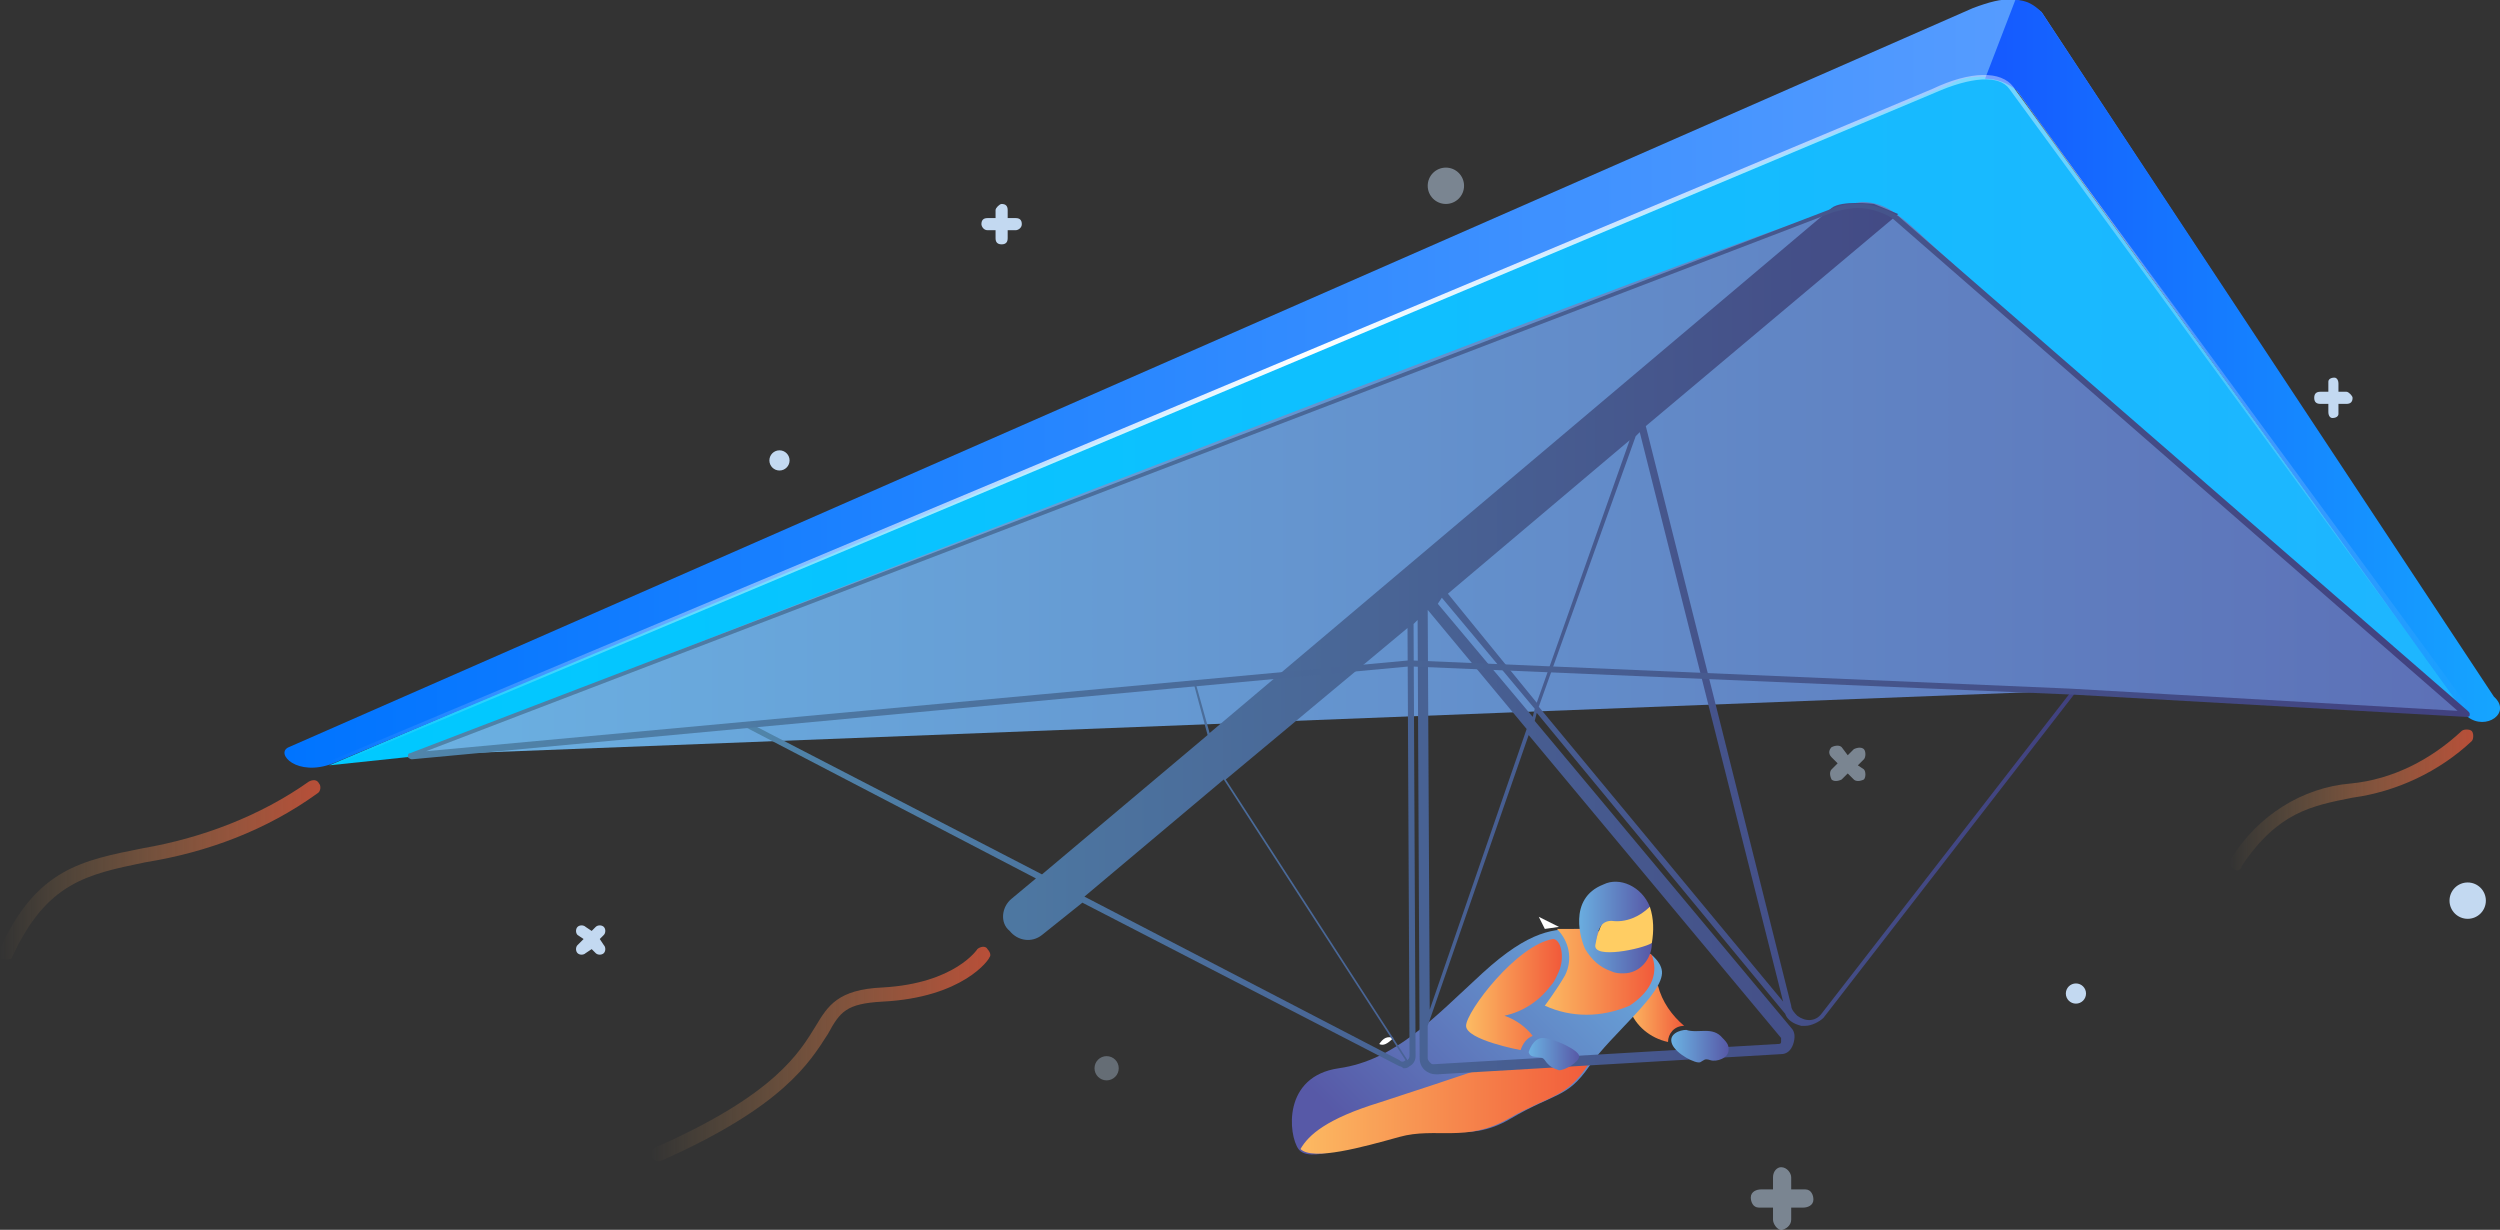 <?xml version="1.0" encoding="utf-8"?>
<!-- Generator: Adobe Illustrator 22.1.0, SVG Export Plug-In . SVG Version: 6.00 Build 0)  -->
<svg version="1.1" id="Calque_1" xmlns="http://www.w3.org/2000/svg" xmlns:xlink="http://www.w3.org/1999/xlink" x="0px" y="0px"
	 viewBox="0 0 123.8 60.9" style="enable-background:new 0 0 123.8 60.9;" xml:space="preserve">
<rect x="0" y="0" width="123.8" height="60.9" fill="#333333" stroke="none"/>
<style type="text/css">
	.st0{fill:url(#SVGID_1_);}
	.st1{fill:#C3D9F1;}
	.st2{opacity:0.5;fill:#C3D9F1;enable-background:new    ;}
	.st3{opacity:0.35;fill:#C3D9F1;enable-background:new    ;}
	.st4{fill:url(#SVGID_2_);}
	.st5{fill:url(#SVGID_3_);}
	.st6{fill:url(#SVGID_4_);}
	.st7{fill:url(#SVGID_5_);}
	.st8{fill:#FFFFFF;}
	.st9{fill:url(#SVGID_6_);}
	.st10{fill:url(#SVGID_7_);}
	.st11{fill:url(#SVGID_8_);}
	.st12{fill:url(#SVGID_9_);}
	.st13{fill:#E03167;}
	.st14{fill:url(#SVGID_10_);}
	.st15{fill:#FFCD63;}
	.st16{fill:url(#SVGID_11_);}
	.st17{fill:url(#SVGID_12_);}
	.st18{fill:url(#SVGID_13_);}
	.st19{fill:url(#SVGID_14_);}
	.st20{fill:url(#SVGID_15_);}
	.st21{fill:url(#SVGID_16_);}
	.st22{fill:url(#SVGID_17_);}
	.st23{fill:url(#SVGID_18_);}
	.st24{fill:url(#SVGID_19_);}
</style>
<title>hang glider 2</title>
<g id="Layer_2">
	<g id="Layer_2-2">
		
			<linearGradient id="SVGID_1_" gradientUnits="userSpaceOnUse" x1="78.59" y1="17.386" x2="79.75" y2="17.386" gradientTransform="matrix(1 0 0 -1 0 62)">
			<stop  offset="0" style="stop-color:#FFFFFF;stop-opacity:0"/>
			<stop  offset="1" style="stop-color:#FFFFFF;stop-opacity:0.3"/>
		</linearGradient>
		<path class="st0" d="M80,44.2c-0.3,0.1-0.6,0.3-0.7,0.6c-0.1,0.2,0.1,0.4,0.2,0.3c0.1-0.1,0.3-0.1,0.4,0l0,0
			c0.2,0,0.4-0.1,0.5-0.4S80.3,44.2,80,44.2C80,44.2,80,44.2,80,44.2L80,44.2z"/>
		<path class="st1" d="M116.2,19.4h-0.4V19c0-0.2-0.1-0.3-0.2-0.3c-0.2,0-0.3,0.1-0.3,0.2c0,0,0,0.1,0,0.1v0.4h-0.4
			c-0.2,0-0.3,0.1-0.3,0.3c0,0.2,0.1,0.3,0.3,0.3h0.4v0.4c0,0.2,0.1,0.3,0.2,0.3c0.2,0,0.3-0.1,0.3-0.2c0,0,0-0.1,0-0.1V20h0.4
			c0.2,0,0.3-0.1,0.3-0.3C116.5,19.6,116.3,19.4,116.2,19.4L116.2,19.4z"/>
		<path class="st1" d="M49.3,10.4v0.4h-0.4c-0.2,0-0.3,0.1-0.3,0.3c0,0.1,0.1,0.3,0.3,0.3c0,0,0,0,0,0h0.4v0.4
			c0,0.2,0.1,0.3,0.3,0.3c0.2,0,0.3-0.1,0.3-0.3v-0.4h0.4c0.1,0,0.3-0.1,0.3-0.3c0,0,0,0,0,0c0-0.2-0.1-0.3-0.3-0.3h-0.4v-0.4
			c0-0.2-0.1-0.3-0.3-0.3C49.5,10.1,49.3,10.3,49.3,10.4L49.3,10.4z"/>
		<path class="st2" d="M87.8,58.3v0.6h-0.6c-0.2,0-0.5,0.1-0.5,0.4c0,0.2,0.1,0.5,0.4,0.5c0,0,0.1,0,0.1,0h0.6v0.6
			c0,0.2,0.2,0.5,0.4,0.5c0.2,0,0.5-0.2,0.5-0.5v-0.6h0.6c0.2,0,0.5-0.1,0.5-0.4c0-0.2-0.1-0.5-0.4-0.5c0,0-0.1,0-0.1,0h-0.6v-0.6
			c0-0.2-0.2-0.5-0.5-0.5C88,57.8,87.8,58,87.8,58.3z"/>
		<path class="st2" d="M90.7,37.5l0.3,0.3l-0.3,0.3c-0.1,0.1-0.1,0.3,0,0.5c0,0,0,0,0,0c0.1,0.1,0.3,0.1,0.5,0l0.3-0.3l0.3,0.3
			c0.1,0.1,0.3,0.1,0.5,0c0.1-0.1,0.1-0.4,0-0.5L92,37.9l0.3-0.3c0.1-0.1,0.1-0.4,0-0.5c-0.1-0.1-0.3-0.1-0.5,0l-0.3,0.3L91.2,37
			c-0.1-0.1-0.3-0.1-0.5,0C90.6,37.1,90.5,37.3,90.7,37.5C90.7,37.5,90.7,37.5,90.7,37.5z"/>
		<path class="st1" d="M29.5,45.9l-0.2,0.2L29,45.9c-0.1-0.1-0.3-0.1-0.4,0s-0.1,0.3,0,0.4l0.3,0.2l-0.3,0.3c-0.1,0.1-0.1,0.3,0,0.4
			s0.3,0.1,0.4,0l0.3-0.2l0.2,0.2c0.1,0.1,0.3,0.1,0.4,0s0.1-0.3,0-0.4l-0.2-0.3l0.2-0.2c0.1-0.1,0.1-0.3,0-0.4S29.6,45.8,29.5,45.9
			L29.5,45.9z"/>
		<circle class="st2" cx="71.6" cy="9.2" r="0.9"/>
		<circle class="st3" cx="54.8" cy="52.9" r="0.6"/>
		<circle class="st1" cx="122.2" cy="44.6" r="0.9"/>
		<circle class="st1" cx="38.6" cy="22.8" r="0.5"/>
		<circle class="st1" cx="106.3" cy="10.1" r="0.5"/>
		<circle class="st1" cx="102.8" cy="49.2" r="0.5"/>
		
			<linearGradient id="SVGID_2_" gradientUnits="userSpaceOnUse" x1="16.3" y1="41.66" x2="159.91" y2="41.66" gradientTransform="matrix(1 0 0 -1 0 62)">
			<stop  offset="0" style="stop-color:#00C9FF"/>
			<stop  offset="1" style="stop-color:#2AAEFF"/>
		</linearGradient>
		<polygon class="st4" points="16.3,37.9 20.1,37.5 69.8,32.8 102.5,34.2 122.2,35.4 98.6,2.8 		"/>
		
			<linearGradient id="SVGID_3_" gradientUnits="userSpaceOnUse" x1="32.23" y1="9.825" x2="49.01" y2="9.825" gradientTransform="matrix(1 0 0 -1 0 62)">
			<stop  offset="0" style="stop-color:#FCBA62;stop-opacity:0"/>
			<stop  offset="1" style="stop-color:#F15A3A;stop-opacity:0.7"/>
		</linearGradient>
		<path class="st5" d="M32.6,57.5c-0.1,0-0.3-0.1-0.3-0.2c-0.1-0.2,0-0.4,0.2-0.5c5.9-2.6,7.1-4.7,7.9-6c0.6-1,1.1-1.8,3.3-1.9
			c3.6-0.2,4.7-1.9,4.7-1.9c0.1-0.1,0.4-0.2,0.5,0c0.1,0.1,0.2,0.3,0.1,0.4c0,0.1-1.3,2-5.3,2.2c-1.8,0.1-2.1,0.5-2.7,1.6
			c-0.9,1.4-2.2,3.6-8.3,6.3C32.7,57.5,32.6,57.5,32.6,57.5z"/>
		
			<linearGradient id="SVGID_4_" gradientUnits="userSpaceOnUse" x1="0" y1="18.912" x2="15.86" y2="18.912" gradientTransform="matrix(1 0 0 -1 0 62)">
			<stop  offset="0" style="stop-color:#FCBA62;stop-opacity:0"/>
			<stop  offset="1" style="stop-color:#F15A3A;stop-opacity:0.7"/>
		</linearGradient>
		<path class="st6" d="M0.3,47.5H0.2C0,47.5-0.1,47.3,0,47.1c0,0,0-0.1,0-0.1c1.8-4,4.1-4.4,7.1-5c2.9-0.5,5.8-1.6,8.2-3.3
			c0.2-0.1,0.4-0.1,0.5,0.1c0,0,0,0,0,0c0.1,0.1,0.1,0.4-0.1,0.5c0,0,0,0,0,0c-2.5,1.8-5.4,2.9-8.5,3.4c-2.9,0.6-4.9,1-6.6,4.7
			C0.6,47.5,0.5,47.5,0.3,47.5z"/>
		
			<linearGradient id="SVGID_5_" gradientUnits="userSpaceOnUse" x1="110.414" y1="22.405" x2="122.525" y2="22.405" gradientTransform="matrix(1 0 0 -1 0 62)">
			<stop  offset="0" style="stop-color:#FCBA62;stop-opacity:0"/>
			<stop  offset="1" style="stop-color:#F15A3A;stop-opacity:0.7"/>
		</linearGradient>
		<path class="st7" d="M110.8,43.1c-0.1,0-0.1,0-0.2-0.1c-0.2-0.1-0.2-0.3-0.1-0.5c1.3-2.1,3.5-3.5,5.9-3.7c2.1-0.2,4-1.2,5.5-2.6
			c0.1-0.1,0.4-0.1,0.5,0c0.1,0.1,0.1,0.4,0,0.5c0,0,0,0,0,0c-1.6,1.5-3.7,2.5-5.9,2.8c-2,0.4-3.7,0.7-5.5,3.4
			C111,43,110.9,43.1,110.8,43.1z"/>
		<path class="st8" d="M70.7,42.8v0.2h-0.1L70.7,42.8L70.7,42.8z"/>
		
			<linearGradient id="SVGID_6_" gradientUnits="userSpaceOnUse" x1="20.35" y1="38.2" x2="158.49" y2="38.2" gradientTransform="matrix(1 0 0 -1 0 62)">
			<stop  offset="0" style="stop-color:#6BB1E2"/>
			<stop  offset="1" style="stop-color:#5759A7"/>
		</linearGradient>
		<path class="st9" d="M102.5,34.2l19.6,1.1l-20.8-18.2c0,0-2.8-2.4-5-4.4c-1-0.9-1.8-1.7-2.4-2.1c-0.5-0.4-1.1-0.6-1.7-0.6
			C90.2,10,24.9,35.6,20.4,37.4 M20.4,37.4l49.4-4.6L20.4,37.4z"/>
		
			<linearGradient id="SVGID_7_" gradientUnits="userSpaceOnUse" x1="80.64" y1="11.775" x2="83.43" y2="11.775" gradientTransform="matrix(1 0 0 -1 0 62)">
			<stop  offset="0" style="stop-color:#FCBA62"/>
			<stop  offset="1" style="stop-color:#F15A3A"/>
		</linearGradient>
		<path class="st10" d="M82.1,48.8c0.2,0.8,0.7,1.5,1.3,2c-0.5,0-0.8,0.4-0.8,0.8c-0.9-0.2-1.6-0.8-1.9-1.6
			C81.6,49.3,82.1,48.8,82.1,48.8z"/>
		
			<linearGradient id="SVGID_8_" gradientUnits="userSpaceOnUse" x1="80.89" y1="17.93" x2="67.96" y2="5" gradientTransform="matrix(1 0 0 -1 0 62)">
			<stop  offset="0" style="stop-color:#6BB1E2"/>
			<stop  offset="1" style="stop-color:#5759A7"/>
		</linearGradient>
		<path class="st11" d="M78.2,46c-1.2,0-2.4,0-4.8,2.2s-4.3,4.3-7.1,4.7s-2.5,3.3-2,4s2.5-0.1,5-0.8c1.9-0.5,3.3,0.6,5.5-0.7
			s2.8-1,3.9-2.6s3.7-3.6,3.6-4.7S79.6,46,78.2,46z"/>
		
			<linearGradient id="SVGID_9_" gradientUnits="userSpaceOnUse" x1="64.39" y1="7.192" x2="78.99" y2="7.192" gradientTransform="matrix(1 0 0 -1 0 62)">
			<stop  offset="0" style="stop-color:#FCBA62"/>
			<stop  offset="1" style="stop-color:#F15A3A"/>
		</linearGradient>
		<path class="st12" d="M74.3,52.6c0,0-2,0.7-6,2c-2.6,0.8-3.5,1.6-3.9,2.3c0.6,0.6,3.1-0.1,4.9-0.6s3.3,0.3,5.4-0.9s2.8-1,3.9-2.6
			c0.1-0.1,0.2-0.2,0.3-0.4L74.3,52.6z"/>
		<path class="st8" d="M76.2,45.4l1,0.5l-0.7,0.1L76.2,45.4L76.2,45.4z"/>
		<path class="st8" d="M69,51.4c-0.3,0.3-0.5,0.4-0.7,0.3C68.5,51.4,68.7,51.3,69,51.4z"/>
		<path class="st13" d="M85.2,52.1l0.1-0.2l0.1,0.1L85.2,52.1L85.2,52.1z"/>
		
			<linearGradient id="SVGID_10_" gradientUnits="userSpaceOnUse" x1="76.54" y1="13.871" x2="81.935" y2="13.871" gradientTransform="matrix(1 0 0 -1 0 62)">
			<stop  offset="0" style="stop-color:#FCBA62"/>
			<stop  offset="1" style="stop-color:#F15A3A"/>
		</linearGradient>
		<path class="st14" d="M76.5,49.8c1.3,0.6,2.8,0.6,4.2,0c1.2-0.8,1.4-1.7,1.1-2.5c-1-0.8-2.3-1.2-3.6-1.3c-0.4,0-0.7,0-1.1,0
			c0.6,0.6,0.8,1.5,0.4,2.3C77.1,49,76.5,49.8,76.5,49.8z"/>
		<path class="st15" d="M81.7,44.9c0.2,0.6,0.2,1.2,0.1,1.8c-0.6,0.8-3.1,0.6-3,0.5s0.5-1.8,0.8-1.8C80.3,45.4,81,45.2,81.7,44.9z"
			/>
		
			<linearGradient id="SVGID_11_" gradientUnits="userSpaceOnUse" x1="78.057" y1="16.143" x2="81.74" y2="16.143" gradientTransform="matrix(1 0 0 -1 0 62)">
			<stop  offset="0" style="stop-color:#6BB1E2"/>
			<stop  offset="1" style="stop-color:#5759A7"/>
		</linearGradient>
		<path class="st16" d="M81.7,44.9c-0.5,0.5-1.2,0.8-1.9,0.7c-0.7,0-0.7,0.8-0.8,1.2c-0.1,0.7,2.3,0.2,2.8-0.1
			c0,0.8-0.6,1.5-1.4,1.5c-0.2,0-0.4,0-0.6-0.1c-0.6-0.2-1-0.6-1.3-1.1c-0.2-0.4-0.9-2.5,0.9-3.2C80.2,43.4,81.3,43.9,81.7,44.9z"/>
		
			<linearGradient id="SVGID_12_" gradientUnits="userSpaceOnUse" x1="72.68" y1="12.745" x2="77.324" y2="12.745" gradientTransform="matrix(1 0 0 -1 0 62)">
			<stop  offset="0" style="stop-color:#FCBA62"/>
			<stop  offset="1" style="stop-color:#F15A3A"/>
		</linearGradient>
		<path class="st17" d="M76.9,46.5c0.4,0,0.6,0.9,0.3,1.6c-0.1,0.2-0.2,0.5-0.4,0.7c-0.6,0.8-1.4,1.3-2.3,1.5c0.6,0.2,1.1,0.6,1.4,1
			c-0.3,0.1-0.5,0.4-0.6,0.7c0,0-2.7-0.5-2.7-1.2S75.1,46.8,76.9,46.5z"/>
		
			<linearGradient id="SVGID_13_" gradientUnits="userSpaceOnUse" x1="36.772" y1="30.299" x2="102.74" y2="30.299" gradientTransform="matrix(1 0 0 -1 0 62)">
			<stop  offset="0" style="stop-color:#5085AA"/>
			<stop  offset="1" style="stop-color:#41417F"/>
		</linearGradient>
		<path class="st18" d="M102.6,34.2l-12.4,16c-0.3,0.4-0.8,0.4-1.2,0.1c-0.1-0.1-0.3-0.3-0.3-0.5l-7.2-28.7l12.5-10.5l-1.2-0.5
			c0,0-1.6-0.2-2.1,0.2l-30.8,26l-0.7-2.5h-0.1l0.7,2.6l-8.2,6.9l-14.5-7.5c-0.1,0-0.1,0-0.2,0.1c0,0,0,0.1,0,0.1l14.4,7.5l-1.2,1
			c-0.5,0.4-0.6,1.2-0.1,1.6c0,0,0,0,0,0c0.4,0.5,1.1,0.6,1.6,0.2c0,0,0,0,0,0l2-1.6l15.7,8.1c0.1,0,0.2,0.1,0.2,0.1
			c0.1,0,0.2,0,0.3-0.1c0.2-0.1,0.3-0.3,0.3-0.5L70,30.9l0.2-0.2l0.1,21.7c0,0.5,0.4,0.8,0.8,0.8h0.1l17-1c0.3,0,0.5-0.2,0.6-0.5
			c0.1-0.3,0.1-0.6-0.1-0.8L76,35.7l0.1-0.4l12.3,14.9l0,0c0.1,0.3,0.4,0.5,0.8,0.6h0.2c0.3,0,0.7-0.2,0.9-0.4l12.4-16L102.6,34.2z
			 M69.3,52.5l-15.6-8.1l6.9-5.8l9,13.9C69.5,52.6,69.4,52.6,69.3,52.5z M69.7,52.5l-9-13.9l9-7.5l0.1,21.2
			C69.8,52.3,69.8,52.4,69.7,52.5z M71.4,29.6l4.6,5.5l-0.1,0.4l-4.7-5.6L71.4,29.6z M70.7,30.2l4.9,5.9l-4.8,13.9L70.7,30.2z
			 M88.2,51.4c0,0.1,0,0.1,0,0.2c0,0.1-0.1,0.1-0.2,0.1l-17,1c-0.1,0-0.1,0-0.2-0.1c0,0-0.1-0.1-0.1-0.2v-1.6l5-14.4L88.2,51.4z
			 M76.1,34.8l-4.4-5.4l9-7.6L76.1,34.8z M76.2,35L81,21.6l0.2-0.2l7.1,28.2L76.2,35z"/>
		
			<linearGradient id="SVGID_14_" gradientUnits="userSpaceOnUse" x1="75.71" y1="9.845" x2="78.2" y2="9.845" gradientTransform="matrix(1 0 0 -1 0 62)">
			<stop  offset="0" style="stop-color:#6BB1E2"/>
			<stop  offset="1" style="stop-color:#5759A7"/>
		</linearGradient>
		<path class="st19" d="M75.7,52.1c0.1,0.4,0.6,0.1,0.8,0.4c0.2,0.3,0.4,0.4,0.7,0.5c0.3,0,1-0.4,1-0.7s-1.3-0.9-1.8-0.9
			S75.7,52.1,75.7,52.1z"/>
		
			<linearGradient id="SVGID_15_" gradientUnits="userSpaceOnUse" x1="82.81" y1="10.237" x2="85.59" y2="10.237" gradientTransform="matrix(1 0 0 -1 0 62)">
			<stop  offset="0" style="stop-color:#6BB1E2"/>
			<stop  offset="1" style="stop-color:#5759A7"/>
		</linearGradient>
		<path class="st20" d="M83.5,51c0.6,0.2,1.3-0.2,1.8,0.4c0.3,0.3,0.3,0.4,0.3,0.6c0,0.4-0.6,0.6-0.9,0.5s-0.3,0-0.5,0.1
			s-1.2-0.4-1.4-0.9S83.2,51,83.5,51z"/>
		
			<linearGradient id="SVGID_16_" gradientUnits="userSpaceOnUse" x1="14.105" y1="42.996" x2="162.435" y2="42.996" gradientTransform="matrix(1 0 0 -1 0 62)">
			<stop  offset="0" style="stop-color:#0074FF"/>
			<stop  offset="1" style="stop-color:#94B9FF"/>
		</linearGradient>
		<path class="st21" d="M101.1,0.6c-1.1-0.8-1.8-0.8-3.4-0.2L14.3,37l0,0c-0.7,0.3,0.4,1.5,2.2,0.8l80-33.6c1-0.6,2.4-0.5,3.3,0.2
			l22.3,30.9l1.3-0.8L101.1,0.6z"/>
		
			<linearGradient id="SVGID_17_" gradientUnits="userSpaceOnUse" x1="98.21" y1="44.139" x2="132.91" y2="44.139" gradientTransform="matrix(1 0 0 -1 0 62)">
			<stop  offset="0" style="stop-color:#1558FF"/>
			<stop  offset="1" style="stop-color:#15C1FF"/>
		</linearGradient>
		<path class="st22" d="M101.1,0.6c-0.4-0.4-0.8-0.6-1.3-0.6l-1.5,3.9c0.6,0,1.1,0.2,1.6,0.6l22.3,31c0.9,0.7,2.2-0.2,1.3-1
			L101.1,0.6z"/>
		
			<linearGradient id="SVGID_18_" gradientUnits="userSpaceOnUse" x1="16.157" y1="41.166" x2="122.398" y2="41.166" gradientTransform="matrix(1 0 0 -1 0 62)">
			<stop  offset="0" style="stop-color:#FFFFFF;stop-opacity:0"/>
			<stop  offset="0.46" style="stop-color:#FFFFFF"/>
			<stop  offset="1" style="stop-color:#FFFFFF;stop-opacity:0"/>
		</linearGradient>
		<path class="st23" d="M16.3,38c-0.1,0-0.1,0-0.1-0.1c0-0.1,0-0.1,0.1-0.2c0,0,0,0,0,0L95.7,4.4c1.9-0.9,3.4-0.9,4-0.1l22.6,30.8
			c0.1,0.1,0.1,0.1,0,0.2c-0.1,0.1-0.1,0.1-0.2,0L99.5,4.4c-0.5-0.7-1.9-0.6-3.7,0.2L16.3,38L16.3,38z"/>
		
			<linearGradient id="SVGID_19_" gradientUnits="userSpaceOnUse" x1="20.183" y1="38.197" x2="122.183" y2="38.197" gradientTransform="matrix(1 0 0 -1 0 62)">
			<stop  offset="0" style="stop-color:#5085AA"/>
			<stop  offset="1" style="stop-color:#41417F"/>
		</linearGradient>
		<path class="st24" d="M20.4,37.6c-0.1,0-0.2-0.1-0.2-0.1c0-0.1,0-0.2,0.1-0.2l70.5-27c1.1-0.4,2.2-0.2,3.2,0.4l28.2,24.5
			c0.1,0.1,0.1,0.1,0.1,0.2c0,0.1-0.1,0.1-0.2,0.1l0,0l-19.4-1.1L69.8,33L20.4,37.6L20.4,37.6z M92,10.3c-0.4,0-0.8,0.1-1.2,0.2
			L21.1,37.2l48.7-4.5l32.7,1.4l19.2,1.1l-28-24.4C93.2,10.5,92.6,10.3,92,10.3z"/>
	</g>
</g>
</svg>
